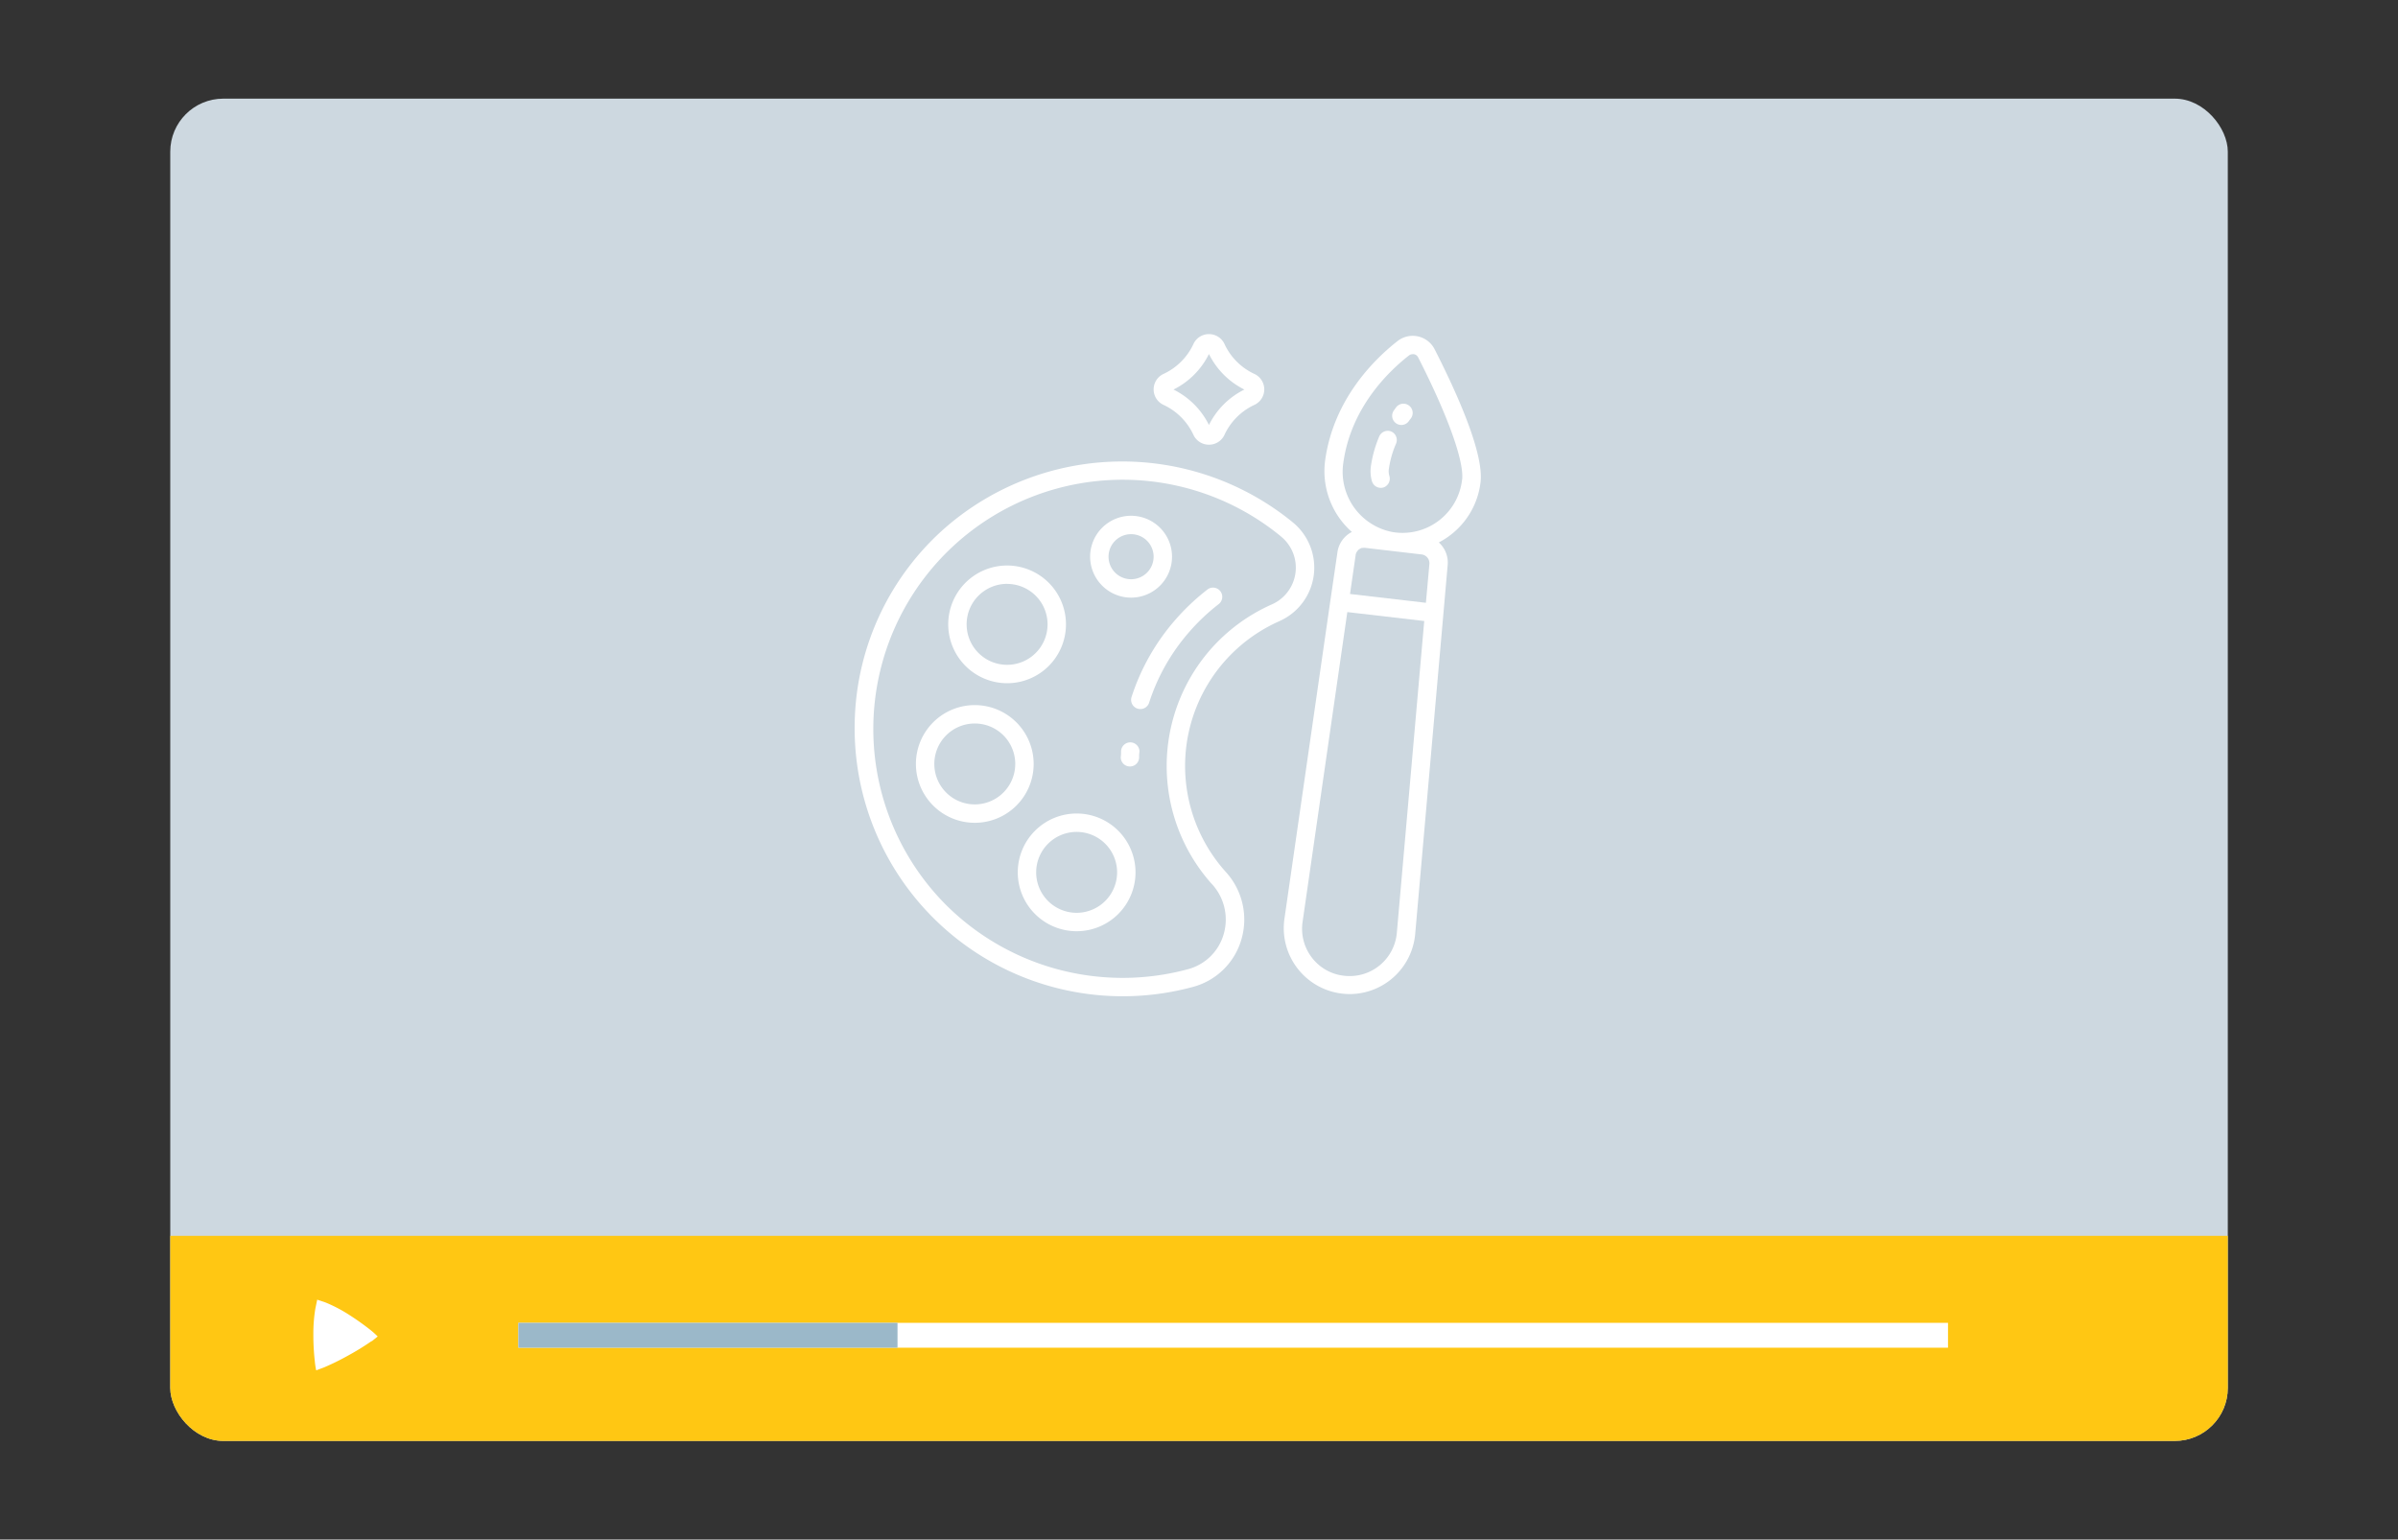 <svg id="Layer_1" data-name="Layer 1" xmlns="http://www.w3.org/2000/svg" xmlns:xlink="http://www.w3.org/1999/xlink" viewBox="0 0 400 256.88"><rect x="0" y="0" width="400" height="256.88" fill="#333333" stroke="none"/><defs><style>.cls-1{fill:#cdd8e0;}.cls-2{clip-path:url(#clip-path);}.cls-3{fill:#ffc713;}.cls-4{fill:#fff;}.cls-5{fill:#9bb8c9;}</style><clipPath id="clip-path"><rect class="cls-1" x="28.4" y="16.46" width="343.21" height="223.97" rx="8.85"/></clipPath></defs><title>Add Ons</title><rect class="cls-1" x="28.4" y="16.46" width="343.21" height="223.97" rx="8.85"/><g class="cls-2"><rect class="cls-3" x="13.88" y="206.21" width="372.24" height="45.62"/><path class="cls-4" d="M62,223.76a42.29,42.29,0,0,1-3.91,2.41,41.57,41.57,0,0,1-4.06,2l-1.29.48a13.35,13.35,0,0,1-.23-1.55,38.76,38.76,0,0,1-.24-4.51,25.44,25.44,0,0,1,.33-4.22l.31-1.51,1.37.46a24,24,0,0,1,3.85,2A43.74,43.74,0,0,1,61.9,222,14.08,14.08,0,0,1,63,223l-1,.81"/><rect class="cls-4" x="86.46" y="220.72" width="238.48" height="4.15"/><rect class="cls-5" x="86.46" y="220.72" width="63.25" height="4.15"/><path class="cls-4" d="M194,67.52a10.28,10.28,0,0,1,5.11,5.12,2.84,2.84,0,0,0,2.55,1.56h0a2.84,2.84,0,0,0,2.55-1.56,10.28,10.28,0,0,1,5.11-5.12,2.85,2.85,0,0,0,0-5.09,10.24,10.24,0,0,1-5.11-5.12,2.85,2.85,0,0,0-2.55-1.56h0a2.83,2.83,0,0,0-2.55,1.57A10.26,10.26,0,0,1,194,62.43a2.85,2.85,0,0,0,0,5.09Zm7.66-8.45A13.11,13.11,0,0,0,207.57,65a13.06,13.06,0,0,0-5.91,5.91A13.06,13.06,0,0,0,195.75,65,13.11,13.11,0,0,0,201.66,59.07Z"/><path class="cls-4" d="M239.3,58.27a4.1,4.1,0,0,0-6.17-1.37c-3.9,3.05-10.66,9.69-12.08,19.86a13.53,13.53,0,0,0,4.45,12,4.51,4.51,0,0,0-2.41,3.41l-1.17,8h0l-7.67,53.14a11,11,0,0,0,9.61,12.48,11.17,11.17,0,0,0,1.29.08,11,11,0,0,0,10.91-10l4.71-53.49h0l.71-8.1A4.51,4.51,0,0,0,240,90.51a12.58,12.58,0,0,0,1.86-1.17,13,13,0,0,0,5.11-8.93C247.5,75.58,243.09,65.7,239.3,58.27Zm-1.45,42.31-12.66-1.47.94-6.49a1.29,1.29,0,0,1,.19-.54s0,0,.06-.08a1.57,1.57,0,0,1,.3-.33l.12-.07a1.66,1.66,0,0,1,.35-.18l.21,0a1.46,1.46,0,0,1,.42,0l9.33,1.09a1.48,1.48,0,0,1,1.32,1.61ZM233,155.65h0a7.9,7.9,0,0,1-8.8,7.16,7.78,7.78,0,0,1-5.35-3,7.88,7.88,0,0,1-1.57-6l7.46-51.68,12.83,1.49Zm10.88-75.59a10,10,0,0,1-11.57,8.72,10.23,10.23,0,0,1-8.23-11.6c1.27-9.09,7.4-15.1,10.93-17.86a1,1,0,0,1,.62-.22,1.29,1.29,0,0,1,.23,0,1,1,0,0,1,.7.54C241.51,69.35,244.25,77,243.89,80.06Z"/><path class="cls-4" d="M232.94,67.89c-.15.19-.29.39-.43.59a1.53,1.53,0,0,0,.35,2.14,1.55,1.55,0,0,0,.89.29,1.53,1.53,0,0,0,1.25-.64c.12-.18.25-.35.38-.51a1.54,1.54,0,0,0-2.44-1.87Z"/><path class="cls-4" d="M232.07,72a1.55,1.55,0,0,0-2,.81,20.06,20.06,0,0,0-1.4,5,6,6,0,0,0,.18,2.49,1.54,1.54,0,0,0,1.47,1.1,1.67,1.67,0,0,0,.44-.06,1.55,1.55,0,0,0,1-1.91,2.67,2.67,0,0,1-.09-1.19A16.42,16.42,0,0,1,232.88,74,1.55,1.55,0,0,0,232.07,72Z"/><path class="cls-4" d="M213.41,103.64a9.76,9.76,0,0,0,2.37-16.37l-.35-.29h0A44.94,44.94,0,0,0,157.74,88a44.32,44.32,0,0,0-15.16,32.14A44.72,44.72,0,0,0,199,164.67a11.49,11.49,0,0,0,8.07-7.91,11.78,11.78,0,0,0-2.6-11.27l-.21-.24a26.42,26.42,0,0,1,9.16-41.61Zm-11.6,4.85a29.52,29.52,0,0,0,.14,38.8l.23.25a8.74,8.74,0,0,1,1.93,8.36,8.45,8.45,0,0,1-5.92,5.81A41.73,41.73,0,0,1,157.81,151a41.59,41.59,0,0,1,55.67-61.65l.32.27a6.7,6.7,0,0,1-1.63,11.22A29.53,29.53,0,0,0,201.81,108.49Z"/><path class="cls-4" d="M201.48,98.31a37.78,37.78,0,0,0-5.45,5.14,36.63,36.63,0,0,0-7.28,12.85,1.54,1.54,0,0,0,1,1.94,1.58,1.58,0,0,0,.47.07,1.53,1.53,0,0,0,1.46-1.06,33.53,33.53,0,0,1,6.67-11.78,34.32,34.32,0,0,1,5-4.72,1.54,1.54,0,0,0-1.87-2.44Z"/><path class="cls-4" d="M188.65,123.87A1.55,1.55,0,0,0,187,125.3c0,.35,0,.69-.05,1a1.52,1.52,0,0,0,1.47,1.59h.06a1.52,1.52,0,0,0,1.53-1.47c0-.31,0-.63.06-1A1.54,1.54,0,0,0,188.65,123.87Z"/><path class="cls-4" d="M188.67,99.72a6.83,6.83,0,1,0-6.83-6.83A6.84,6.84,0,0,0,188.67,99.72Zm0-10.59a3.76,3.76,0,1,1-3.76,3.76A3.76,3.76,0,0,1,188.67,89.13Z"/><path class="cls-4" d="M168,114a9.82,9.82,0,1,0-9.83-9.82A9.84,9.84,0,0,0,168,114Zm0-16.57a6.75,6.75,0,1,1-6.76,6.75A6.75,6.75,0,0,1,168,97.42Z"/><path class="cls-4" d="M162.59,117.65a9.82,9.82,0,1,0,9.83,9.82A9.83,9.83,0,0,0,162.59,117.65Zm0,16.57a6.75,6.75,0,1,1,6.76-6.75A6.76,6.76,0,0,1,162.59,134.22Z"/><path class="cls-4" d="M179.59,135.74a9.82,9.82,0,1,0,9.82,9.82A9.82,9.82,0,0,0,179.59,135.74Zm0,16.57a6.75,6.75,0,1,1,6.75-6.75A6.76,6.76,0,0,1,179.59,152.31Z"/></g></svg>